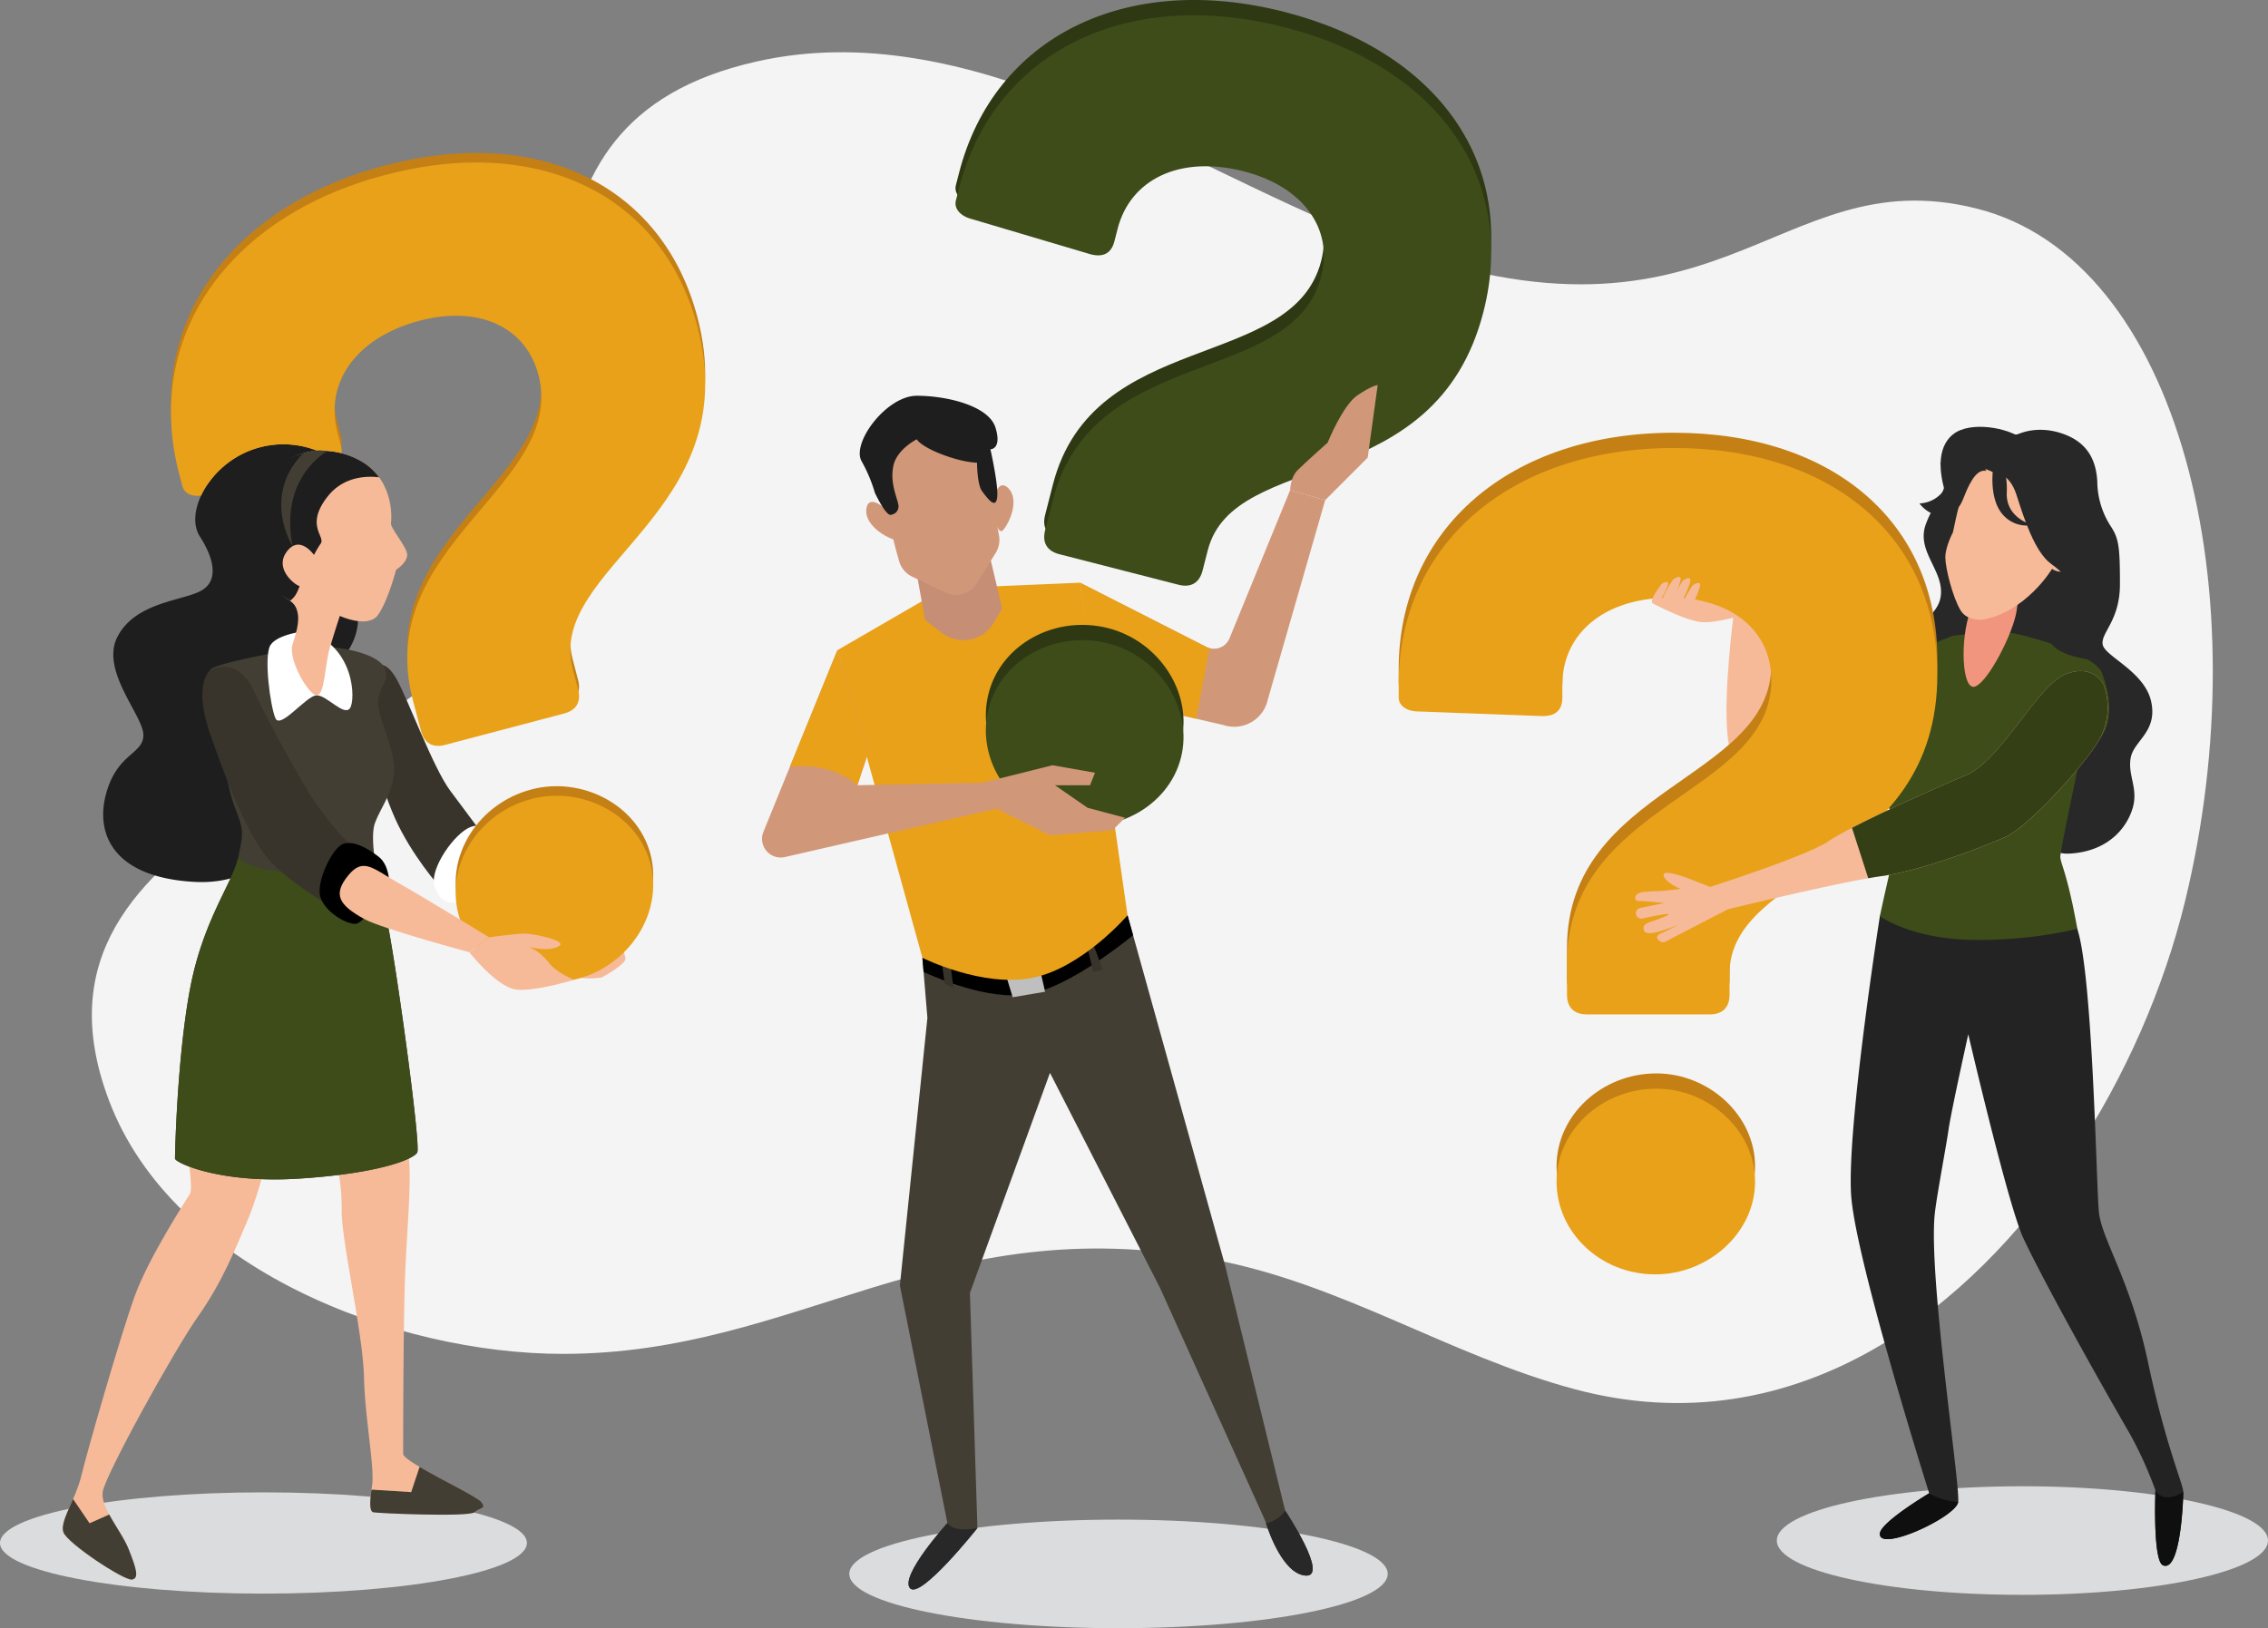 <svg xmlns="http://www.w3.org/2000/svg" xmlns:xlink="http://www.w3.org/1999/xlink" width="651" height="467.475" viewBox="0 0 651 467.475"><rect x="0" y="0" width="651" height="467.475" fill="#808080" stroke="none"/><defs><style>.ADA-WCAG-image-a{fill:none;}.ADA-WCAG-image-b{fill:#f4f4f4;}.ADA-WCAG-image-c{fill:#00b94e;}.ADA-WCAG-image-d{fill:#dbdcdd;}.ADA-WCAG-image-e{fill:#282828;}.ADA-WCAG-image-f{fill:#232323;}.ADA-WCAG-image-g{fill:#0f0f0f;}.ADA-WCAG-image-h{fill:#3d4c19;}.ADA-WCAG-image-i{fill:#f2957e;}.ADA-WCAG-image-j{fill:#f6ba99;}.ADA-WCAG-image-k{fill:#c48014;}.ADA-WCAG-image-l{fill:#e9a119;}.ADA-WCAG-image-m{fill:#343f15;}.ADA-WCAG-image-n{fill:#1e1e1e;}.ADA-WCAG-image-o{fill:#38342b;}.ADA-WCAG-image-p{fill:#423e33;}.ADA-WCAG-image-q{fill:#fff;}.ADA-WCAG-image-r{clip-path:url(#ADA-WCAG-image-a);}.s{fill:#1d1d1d;}.ADA-WCAG-image-t{fill:#bfbfc0;}.ADA-WCAG-image-u{fill:#d19779;}.ADA-WCAG-image-v{fill:#c68e75;}.ADA-WCAG-image-w{fill:#2e3813;}</style><clipPath id="ADA-WCAG-image-a"><path class="ADA-WCAG-image-a" d="M-295.406-454.892-468.42-437.718l6.214,135.649a10.87,10.87,0,0,1,1.214-4.8c5.1-9.728,18.069-10.192,23.63-12.972s4.169-9.266,0-15.751,1.853-19,12.972-24.092a26.4,26.4,0,0,1,20.452-.633,6.48,6.48,0,0,1,2.179.059,22.03,22.03,0,0,1,10.626,3.033,17.511,17.511,0,0,1,1.656,1.08c.306.226.577.464.859.7.175.149.365.292.53.445.368.335.7.682,1.023,1.033.046.05.1.1.141.149,5.417,6.068,4.446,14.193,4.446,14.193-.576,1.442,4.906,7.212,4.617,9.52s-3.174,4.04-3.174,4.04-2.308,8.943-5.193,12.982c-1.281,1.792-3.583,2.048-5.749,1.781a17.347,17.347,0,0,1-2.664,8.212,31.113,31.113,0,0,1,5.348,1.558l15.651,101.7,72.513-7.633,19.082-208.633Z" transform="translate(468.42 454.892)"></path></clipPath></defs><g transform="translate(486.746 479.079)"><path class="ADA-WCAG-image-b" d="M43.409-96.471c44.891-25.78,77.043-79.2,89.029-128.405,21.473-88.147-1.13-184.2-59.894-198.9S-.91-375.18-103.746-415.86c-53.37-21.112-112.925-63.773-173.747-50.136-78.686,17.641-45.965,93.677-69.223,148.452-24.18,56.952-147.445,68.152-116.809,149.723,18.264,48.627,82.415,72.9,130.37,72.9,67.8,0,107.358-41.812,186.461-27.122,36.915,6.855,68,27.6,103.775,37.22C-11-76.238,18.21-82,43.409-96.471Z" transform="translate(8.007 4.556)"></path><g transform="translate(-85.276 -356.535)"><path class="ADA-WCAG-image-c" d="M-98.464-346.3s-10.514,10.568-15.98,13.119-16.033,11.3-16.033,11.3l3.643,14.94s17.127-7.653,22.956-7.653,11.661-4.372,11.661-4.372S-93.416-346.671-98.464-346.3Z" transform="translate(240.648 414.437)"></path><ellipse class="ADA-WCAG-image-d" cx="70.492" cy="15.589" rx="70.492" ry="15.589" transform="translate(108.546 304.178)"></ellipse><g transform="translate(129.755)"><path class="ADA-WCAG-image-e" d="M-74.339-391.816s5.259-2.783,12.684-.309,9.9,7.733,10.209,13.922a23.931,23.931,0,0,0,4.023,12.992c2.164,3.4,2.474,5.878,2.474,16.4s-5.569,13.922-4.95,17.325,12.065,7.733,13.922,16.4-4.95,11.137-5.878,16.086,2.166,8.663.619,14.23-6.806,12.685-18.253,13.3-21.964-19.489-30.626-29.388-15.468-19.8-14.23-29.08,8.044-9.9,8.044-16.706-7.116-12.065-4.331-19.489,5.259-6.806,6.806-14.23S-86.1-391.506-74.339-391.816Z" transform="translate(122.226 394.01)"></path><path class="ADA-WCAG-image-f" d="M-108.479-293.577s-9.665,61.537-8.213,80.415,22.373,85.214,22.373,85.214-13.818,8.226-14.147,11.516c-.564,5.642,21.737-4.619,22.464-8.974s-8.736-65.6-6.671-83.149c.658-5.594,3.221-18.935,3.948-24.017s5.627-27.161,5.627-27.161,11.4,48.977,15.758,58.417,17.746,34.033,30.6,56.261a110.794,110.794,0,0,1,7.364,16.284s-.821,20.3,2.189,21.519c5.062,2.045,5.809-18.879,5.809-21.058s-5.015-13.182-10.1-37.143S-44.9-200.9-45.625-208.884s-1.755-67.8-6.181-81.106S-103.363-304.912-108.479-293.577Z" transform="translate(116.84 434.141)"></path><path class="ADA-WCAG-image-g" d="M-88.542-178c0-.019,0-.047.007-.068a18.069,18.069,0,0,1-8.324-2.474s-13.818,8.226-14.147,11.516C-111.57-163.379-89.269-173.64-88.542-178Z" transform="translate(119.38 486.731)"></path><path class="ADA-WCAG-image-g" d="M-55.907-181.112s-.821,20.3,2.189,21.519c5.062,2.045,5.809-18.879,5.809-21.058C-53.988-176.923-55.907-181.112-55.907-181.112Z" transform="translate(143.369 486.481)"></path><path class="ADA-WCAG-image-h" d="M-54.507-268.493c-2.826-15.388-4.71-17.9-4.71-19.784s5.966-29.832,5.966-29.832,13.129-4.047,5.967-22.923c-1.993-5.252-20.1-10.363-25.122-11.3s-17.585.629-17.585.629-15.073,5.651-16.958,8.164,0,11.933,0,16.014.628,4.083,0,5.653-3.768,4.4-3.454,10.677,3.768,12.247,4.081,16.329c.236,3.05-2.16,11.714-4.7,23.759,4.577,2.81,12.513,6.167,24.794,6.7a125.494,125.494,0,0,0,31.879-3.114C-54.4-267.851-54.451-268.183-54.507-268.493Z" transform="translate(119.38 411.677)"></path><path class="ADA-WCAG-image-i" d="M-90.07-364.234s.942,2.826-2.2,11.305-2.512,23.238,1.257,21.982,10.991-15.388,11.933-21.668,1.884-14.131,1.884-14.131Z" transform="translate(126.68 405.524)"></path><path class="ADA-WCAG-image-j" d="M-62.064-366.11s-.45.8-1.835-10.745c-1.558-12.987-10.156-12.464-20.727-12.992-6.187-.31-6.409,5.237-8.044,11.446s-3.093,13.3-3.093,13.3-2.166,4.023-2.166,7.116,2.115,11.463,4.331,15.158c.928,1.547,2.476,2.785,6.188,2.785,12.684-2.166,20.117-14.631,20.117-14.631s3.595,2.941,7.189-2.288S-56.509-367.743-62.064-366.11Z" transform="translate(125.088 395.444)"></path><path class="ADA-WCAG-image-e" d="M-83.9-380.727s-4.642-2.785-7.116.309-2.166,8.971-3.093,10.828-3.712,5.878-3.712,5.878,1.855-6.188.309-11.137-2.783-12.684,2.166-16.706,16.087-1.855,19.8,1.238S-83.9-380.727-83.9-380.727Z" transform="translate(124.673 393.748)"></path><path class="ADA-WCAG-image-e" d="M-88.45-381.315s4.64-.31,6.806,6.5,5.259,16.4,9.9,19.8,4.95,4.331,2.785,9.9-4.331,7.733-3.093,12.065,11.446,5.568,11.446,5.568-4.331-5.878-2.474-9.9,8.044-12.065,6.5-18.87-8.044-8.044-7.425-12.684,5.259-11.447,2.166-17.015-10.209-4.023-13.613-5.569S-86.9-394-88.45-381.315Z" transform="translate(129.222 394.337)"></path><path class="ADA-WCAG-image-e" d="M-88.419-383.366s-.929,7.733,2.783,12.065a9.062,9.062,0,0,0,8.663,3.093s-7.733-1.855-7.425-9.28S-86.872-387.7-86.872-387.7Z" transform="translate(129.19 396.388)"></path><path class="ADA-WCAG-image-e" d="M-85.61-384.052s-1.855-.928-4.021,2.476-2.476,6.187-4.023,8.044-5.568,2.166-5.568,2.166,3.712-1.238,4.64-6.807,3.712-8.661,7.425-8.661" transform="translate(124.524 396.763)"></path><path class="ADA-WCAG-image-e" d="M-97.221-386.62s2.785,6.187.31,8.971a9.029,9.029,0,0,1-6.188,2.785s2.166,3.093,5.569,3.4,7.114-7.425,7.114-7.425" transform="translate(122.833 396.857)"></path></g><path class="ADA-WCAG-image-j" d="M-139.574-354.976s-3.132,23.317-1.741,35.5,9.744,16.7,13.92,13.573,3.829-19.837,1.741-30.277-3.829-17.749-5.568-20.881S-138.183-361.937-139.574-354.976Z" transform="translate(235.766 408.551)"></path><path class="ADA-WCAG-image-j" d="M-156.264-357.629s8.437,4.512,13.308,5.207,14.966-2.783,14.966-2.783a17.979,17.979,0,0,0-8.7-2.785c-4.524,0-14.964-2.088-17.052-2.088S-156.264-357.629-156.264-357.629Z" transform="translate(229.402 408.432)"></path><g transform="translate(0 1.701)"><path class="ADA-WCAG-image-k" d="M-158.876-235.609v-9c0-46.32,58.652-48.319,58.652-81.31,0-14.329-11.665-23.66-28.991-23.66-19,0-30.991,10.33-30.991,24.993v3.665c0,3.666-2,5.332-5.667,5.332l-35.657-1.333c-3.332,0-5.663-1.666-5.663-4v-3.665c0-40.322,31.989-67.98,78.976-67.98,45.988,0,75.646,25.992,75.646,64.98,0,55.319-59.649,55.651-59.649,85.975v6c0,3.665-2,5.663-5.665,5.663h-35.324C-156.874-229.946-158.876-231.944-158.876-235.609Zm-3,53.649c0-14.66,13-26.66,28.658-26.66,15,0,28.326,12,28.326,26.66s-13.33,26.66-28.658,26.66C-149.211-155.3-161.873-167.3-161.873-181.96Z" transform="translate(207.192 392.564)"></path></g><g transform="translate(0 6.081)"><path class="ADA-WCAG-image-l" d="M-158.876-232.559v-9c0-46.32,58.652-48.319,58.652-81.31,0-14.33-11.665-23.66-28.991-23.66-19,0-30.991,10.33-30.991,24.993v3.665c0,3.666-2,5.332-5.667,5.332l-35.657-1.333c-3.332,0-5.663-1.666-5.663-4v-3.665c0-40.322,31.989-67.98,78.976-67.98,45.988,0,75.646,25.992,75.646,64.98,0,55.319-59.649,55.651-59.649,85.975v6c0,3.665-2,5.663-5.665,5.663h-35.324C-156.874-226.9-158.876-228.894-158.876-232.559Zm-3,53.649c0-14.66,13-26.66,28.658-26.66,15,0,28.326,12,28.326,26.66s-13.33,26.66-28.658,26.66C-149.211-152.25-161.873-164.246-161.873-178.91Z" transform="translate(207.192 389.514)"></path></g><g transform="translate(67.917 70.117)"><path class="ADA-WCAG-image-j" d="M-25.458-340.963s-2.708-6.188-10.831-3.095S-54.855-319.3-64.912-315.047s-33.265,14.7-39.453,18.952S-138.4-282.943-138.4-282.943l-6.962-2.708s-6.152-2.2-6.385-.919c-.237,1.3,2.213,3.119,4.881,4.185-2.067.223-2.243.276-4.311.5-1.936.208-3.895.121-5.831.379a4.4,4.4,0,0,0-2.423.7c-.686.694-.684,1.911.477,1.911,1.934,0,7.439.582,7.439.582l-7.175,1.451a1.566,1.566,0,0,0-.971,1.9,1.566,1.566,0,0,0,1.718,1.122s14.914-3.428,2.941.757c-1.577.55-2.877.945-2.441,2.556.665,2.46,8.355-1.08,10-1.511-1.254.562-2.484,1.165-3.7,1.8-.567.293-2.209.831-2.43,1.458-.366,1.031,1.209,1.913,2.077,1.663a11.556,11.556,0,0,0,1.858-.959l5.783-2.989,10.629-5.492c9.767-2.347,34.706-8.24,43.951-9.473,11.6-1.547,29.4-8.51,35.585-11.217s21.661-19.34,26.689-27.463A18.781,18.781,0,0,0-25.458-340.963Z" transform="translate(159.899 344.924)"></path><path class="ADA-WCAG-image-m" d="M-45.9-324.718a18.781,18.781,0,0,0,1.548-16.245s-2.708-6.188-10.831-3.095S-73.744-319.3-83.8-315.047c-7.732,3.271-23.216,10.193-32.783,15.157l4.657,14.452c1.42-.25,2.7-.458,3.758-.6,11.6-1.547,29.4-8.51,35.585-11.217S-50.923-316.6-45.9-324.718Z" transform="translate(178.789 344.924)"></path></g><path class="ADA-WCAG-image-j" d="M-153.754-362.187s-4.156,5.2-2.375,5.72,3.86-4.42,4.158-5.46S-152.566-362.968-153.754-362.187Z" transform="translate(229.267 407.27)"></path><path class="ADA-WCAG-image-j" d="M-151.325-363s-4.871,6.959-2.783,7.656,4.524-5.917,4.871-7.308S-149.932-364.046-151.325-363Z" transform="translate(230.115 406.833)"></path><path class="ADA-WCAG-image-j" d="M-149.385-362.76s-4.873,6.961-2.785,7.656,4.524-5.915,4.873-7.308S-147.994-363.8-149.385-362.76Z" transform="translate(230.961 406.938)"></path><path class="ADA-WCAG-image-j" d="M-147.448-361.791s-4.871,6.961-2.783,7.657,4.524-5.917,4.871-7.308S-146.055-362.835-147.448-361.791Z" transform="translate(231.806 407.361)"></path></g><g transform="translate(-486.746 -444.344)"><g transform="translate(0 92.821)"><path class="ADA-WCAG-image-n" d="M-404.545-388.329a26.267,26.267,0,0,0-20.848.462c-11.12,5.1-17.143,17.605-12.972,24.092s5.559,12.972,0,15.751-18.533,3.244-23.63,12.974,7.413,22.7,7.413,28.261-7.413,5.1-10.656,16.679,1.854,24.091,25.018,25.481,31.041-18.069,33.358-27.8-3.243-24.555,1.39-28.724,12.046-9.266,12.509-18.533-6.023-25.017-6.486-33.357-.464-11.584-.464-11.584l-2.78-2.779Z" transform="translate(495.74 390.258)"></path><path class="ADA-WCAG-image-o" d="M-409.63-345.692s2.24-1.746,5.384,3.714,10.544,25.619,15.437,32.13,11.183,15.053,11.183,15.053-6.79,2.584-10.222,6.708-3.853,6.014-3.853,6.014-8.249-9.243-13-19.952-9.211-28.627-10.185-36.115,4.136-8.463,4.136-8.463Z" transform="translate(518.032 409.297)"></path><ellipse class="ADA-WCAG-image-d" cx="75.621" cy="14.538" rx="75.621" ry="14.538" transform="translate(0 300.916)"></ellipse><path class="ADA-WCAG-image-j" d="M-438.526-249.472s1.738,11.509.872,12.951-11.9,18.309-15.942,29.559-13.491,44.041-15.223,51.253-6.346,13.271-5.193,16.443,17.311,13.848,19.619,13.56,1.153-3.461-.866-8.654-8.078-11.829-7.5-16.445,20.483-40.679,27.408-50.488,10.673-19.33,14.136-27.407,6.348-20.773,6.348-20.773Z" transform="translate(492.22 451.656)"></path><path class="ADA-WCAG-image-p" d="M-460.866-174.937l-5.645,2.507-4.739-6.951c-1.775,4.1-3.523,7.456-2.762,9.547,1.155,3.174,17.311,13.848,19.619,13.56s1.153-3.461-.866-8.654C-456.455-168-459.055-171.573-460.866-174.937Z" transform="translate(492.219 482.224)"></path><path class="ADA-WCAG-image-j" d="M-419.627-246.269a62.2,62.2,0,0,1,1.685,15.048c0,8.944,6.1,35.152,6.394,47.558s3.174,26.252,2.309,31.446-.577,7.212.287,7.5,27.408,1.442,29.139,0,3.462-.866,2.019-2.885-22.5-11.541-22.5-13.848,0-37.505.577-51.641,2.019-28.274.866-34.62S-419.627-246.269-419.627-246.269Z" transform="translate(516.017 451.338)"></path><path class="ADA-WCAG-image-p" d="M-422.053-348.273s-19.33,3.461-19.619,5.193,4.04,31.446,6.923,38.947,2.6,7.5,1.155,14.713-10.1,17.887-13.848,37.794-4.327,47.6-4.327,48.756,12.694,7.214,35.485,5.77,32.89-5.482,34.044-7.5-6.636-58.277-8.944-67.8-4.9-22.215-3.174-26.831,5.193-8.655,5.482-15-4.9-15.579-4.616-19.907,3.75-6.057,1.73-9.809-11.539-5.77-17.021-5.77A90.969,90.969,0,0,0-422.053-348.273Z" transform="translate(502 407.939)"></path><path class="ADA-WCAG-image-q" d="M-422.328-352.93s-8.078.866-10.1,4.038,0,17.888,1.442,21.061,8.944-6.635,11.829-6.635,7.789,6.059,9.52,3.75S-408.192-348.892-422.328-352.93Z" transform="translate(510.064 406.538)"></path><path class="ADA-WCAG-image-j" d="M-396.385-368.354s1.443-11.829-8.654-17.6-20.485-2.884-27.408,4.617-3.462,24.521-1.153,28.85,8.365,5.482,9.809,8.367.577,6.346-.866,10.673,4.616,14.714,6.925,14.714,2.308-8.655,3.75-13.56,2.885-9.231,2.885-9.231,8.078,3.75,10.963-.289,5.193-12.982,5.193-12.982,2.885-1.732,3.174-4.04S-396.961-366.912-396.385-368.354Z" transform="translate(508.642 390.804)"></path><path class="ADA-WCAG-image-n" d="M-404.534-385.987c-10.1-5.769-21.717-2.512-28.64,4.989a11.9,11.9,0,0,0-.944,1.211c-6.215,12.919-2.44,20.034-2.44,20.034a20.652,20.652,0,0,0,2.819,7.52c1.782,3.34,6.434,4.505,8.836,6.32,2.441-1.666,2.539-4.415,4.212-7.761,2.019-4.038,3.174-6.635,4.616-8.655s-4.616-5.193,2.019-13.558c4.511-5.687,11.012-5.907,14.719-5.466A16.463,16.463,0,0,0-404.534-385.987Z" transform="translate(508.138 390.837)"></path><path class="ADA-WCAG-image-p" d="M-417.482-388.683s-13.723,7.485-9.773,27.239c0,0-8.941-14.14,2.7-26.407C-424.552-387.851-419.977-389.931-417.482-388.683Z" transform="translate(511.26 390.772)"></path><path class="ADA-WCAG-image-j" d="M-420.474-366.174s-4.328-7.212-8.367-2.308,1.731,9.52,3.172,10.1,6.636-1.732,6.636-1.732" transform="translate(511.384 399.01)"></path><path class="ADA-WCAG-image-h" d="M-394.531-307.769c-3.467,1.472-9.223,3.2-18.29,4.1-11.1,1.091-17.6-1.489-20.9-3.544-1.718,7.2-10.056,17.834-13.723,37.3-3.75,19.906-4.327,47.6-4.327,48.756s12.694,7.214,35.485,5.77,32.89-5.482,34.044-7.5-6.636-58.277-8.944-67.8A160.873,160.873,0,0,1-394.531-307.769Z" transform="translate(502 426.233)"></path><path class="ADA-WCAG-image-q" d="M-381.283-310.614s-3.564-4.761-8.184-3.016-11.625,11.816-10.44,16.574,3.7,5.322,6.923,5.114,13.092-8.315,14.075-12.722S-381.283-310.614-381.283-310.614Z" transform="translate(524.559 423.509)"></path><path class="ADA-WCAG-image-j" d="M-362.964-284.3s-16.344-17.5-18.728-20.411-5.17-4.318-9.259-2.082-5.727,7.953-2.7,11.367,27.55,16.445,27.55,16.445.876,4.547,4.2,5.6,7.978.294,7.978.294,7.29-3.929,6.8-5.614-.886-3.84-.886-3.84l-13.734-1.324Z" transform="translate(526.665 426.177)"></path><path class="ADA-WCAG-image-p" d="M-398.569-185.819l-2.418,7.255-11.4-.712c-.656,4.416-.363,6.214.441,6.483.866.289,27.408,1.442,29.139,0s3.462-.866,2.019-2.885C-381.8-177.083-392.27-182.108-398.569-185.819Z" transform="translate(519.015 479.416)"></path></g><g transform="translate(26.318)"><g class="ADA-WCAG-image-r"><path class="ADA-WCAG-image-k" d="M-380.821-285.318l-2.292-8.7c-11.8-44.792,44.407-61.666,36-93.568-3.651-13.857-17.308-19.907-34.062-15.494-18.369,4.84-27.338,17.884-23.6,32.063l.933,3.544c.933,3.546-.577,5.667-4.122,6.6l-34.82,7.792c-3.223.849-5.9-.168-6.5-2.424l-.933-3.544c-10.271-38.99,13.617-73.885,59.054-85.855,44.471-11.714,79.771,5.867,89.7,43.567,14.091,53.494-43.505,69.009-35.781,98.333l1.528,5.8c.933,3.544-.493,5.986-4.037,6.919l-34.158,9C-377.443-280.352-379.887-281.774-380.821-285.318Zm10.766,52.643c-3.734-14.177,5.778-29.091,20.921-33.081,14.5-3.82,30.45,4.387,34.184,18.565s-6.1,29.176-20.921,33.079C-351.017-210.121-366.319-218.495-370.054-232.675Z" transform="translate(475.332 457.681)"></path><path class="ADA-WCAG-image-l" d="M-380.821-283.412l-2.292-8.7c-11.8-44.792,44.407-61.666,36-93.567-3.651-13.858-17.308-19.909-34.062-15.5-18.369,4.84-27.338,17.884-23.6,32.063l.933,3.544c.933,3.546-.577,5.667-4.122,6.6l-34.82,7.794c-3.223.849-5.9-.169-6.5-2.424l-.933-3.544C-460.48-396.135-436.592-431.03-391.155-443c44.471-11.716,79.771,5.865,89.7,43.566,14.091,53.494-43.505,69.009-35.781,98.333l1.528,5.8c.933,3.544-.493,5.986-4.037,6.919l-34.158,9C-377.443-278.446-379.887-279.868-380.821-283.412Zm10.766,52.643c-3.734-14.177,5.778-29.091,20.921-33.081,14.5-3.82,30.45,4.387,34.184,18.565s-6.1,29.176-20.921,33.081C-351.017-208.215-366.319-216.589-370.054-230.769Z" transform="translate(475.332 458.513)"></path></g></g><path class="ADA-WCAG-image-j" d="M-387.269-291.364s7.932-1.073,10.2-1.073,13.013,2.115,9.622,3.74-8.489.014-8.489.014a15.074,15.074,0,0,1,5.694,4.469c2.237,3.039,7.37,5.039,7.37,5.039s-10.8,3.362-16.462,2.826-13.6-10.726-13.6-10.726Z" transform="translate(527.659 525.74)"></path><path class="ADA-WCAG-image-o" d="M-444.061-344.794s-5.038,3.885.033,18.42,11.154,30.084,17.577,36.843,21.3,15.211,21.3,15.211-1.014-11.831,0-13.858a11.311,11.311,0,0,1,2.7-3.381l-.676-2.367a85.725,85.725,0,0,1-12.507-15.549c-5.069-8.45-12.506-21.971-15.549-28.732S-439.023-347.327-444.061-344.794Z" transform="translate(504.389 502.474)"></path><path class="q" d="M-402.861-299.153s0-5.069-3.043-7.436-7.1-4.732-10.14-3.718-7.436,10.14-6.76,14.535,7.1,8.45,10.14,8.45S-402.861-299.153-402.861-299.153Z" transform="translate(514.601 517.842)"></path><path class="ADA-WCAG-image-j" d="M-375.969-285.464s-17.834-10.953-25.607-15.348-10.479-7.775-14.872-2.367-2.7,8.45,4.732,12.507c5.054,2.756,30.084,9.5,30.084,9.5Z" transform="translate(516.358 519.84)"></path></g><ellipse class="ADA-WCAG-image-d" cx="77.271" cy="15.589" rx="77.271" ry="15.589" transform="translate(-242.966 -42.783)"></ellipse><g transform="translate(-268.02 -479.079)"><path class="ADA-WCAG-image-p" d="M-300.422-283.883l1.436,17.233-7.9,76.832,13.643,68.215s-13.643,15.079-10.771,18.669,19.387-17.233,19.387-17.233l-2.154-67.5,22.978-63.189,31.594,61.753,30.158,66.779s4.308,15.079,11.489,15.8-5.744-18.669-5.744-18.669l-17.233-70.369-28-100.528S-277.444-281.011-300.422-283.883Z" transform="translate(346.46 558.882)"></path><path class="ADA-WCAG-image-s" d="M-243.5-296.09s-35.9,15.079-58.88,12.207l.339,4.063c5.925,2.7,21.188,8.829,31.974,5.99,10-2.63,22.3-11.809,28.165-16.531Z" transform="translate(348.422 558.882)"></path><path class="ADA-WCAG-image-t" d="M-285.446-282.923l1.587,5.215,9.3-1.587-1.134-4.989Z" transform="translate(355.809 564.031)"></path><path class="ADA-WCAG-image-o" d="M-267.685-282.14l-1.814-7.483,1.587-1.134,2.948,7.936" transform="translate(362.764 561.208)"></path><path class="ADA-WCAG-image-o" d="M-297.644-280.392l-.907-6.576,2.494.454.907,7.256" transform="translate(350.094 562.861)"></path><path class="ADA-WCAG-image-u" d="M-270.884-354.522l36.252,18.444a4.833,4.833,0,0,0,6.665-2.479l17.4-42.533,10.053,2.872-16.515,57.444a9.843,9.843,0,0,1-12.661,7.133l-36.885-8.569Z" transform="translate(362.159 521.813)"></path><path class="ADA-WCAG-image-l" d="M-233.674-343.78a4.813,4.813,0,0,1-.958-.366l-36.252-18.444,4.308,32.312,29.044,6.748Z" transform="translate(362.159 529.881)"></path><path class="ADA-WCAG-image-l" d="M-292.1-359l-27.286,15.8,24.414,88.321s17.233,8.617,31.594,5.744,27.286-17.951,27.286-17.951l-13.643-95.5-33.749,1.436Z" transform="translate(341.008 529.881)"></path><path class="ADA-WCAG-image-u" d="M-306.315-375.086s-6.249-6.728-7.209-1.923,5.767,8.653,8.171,9.132S-306.315-375.086-306.315-375.086Z" transform="translate(343.523 522.839)"></path><path class="ADA-WCAG-image-u" d="M-288.619-375.6s1.277-9.093,4.815-5.7.217,10.4-1.479,12.165S-288.619-375.6-288.619-375.6Z" transform="translate(354.425 521.392)"></path><path class="ADA-WCAG-image-v" d="M-303.918-365.538l2.986,16.466,4.883,3.705a10.09,10.09,0,0,0,14.8-2.935l2.423-4.135-3.911-16.518Z" transform="translate(347.753 527.105)"></path><path class="ADA-WCAG-image-u" d="M-296.224-395.914s-6.872-1.433-12.362,7.193c-4.4,6.909.764,26.9,2.994,34.58a7.088,7.088,0,0,0,3.751,4.413l9.464,4.525a7.1,7.1,0,0,0,9.1-2.668l5.385-8.7a7.109,7.109,0,0,0,.938-5.067l-4.479-23.51a13.255,13.255,0,0,0-11.4-10.745A14.992,14.992,0,0,0-296.224-395.914Z" transform="translate(344.968 515.309)"></path><path class="ADA-WCAG-image-n" d="M-305.753-365.832a2.4,2.4,0,0,0,1.923-2.884c-.481-2.4-2.4-6.248-1.442-11.055s6.728-7.69,6.728-7.69.962,1.923,7.211,4.326,10.093,2.4,10.093,2.4,0,6.248,1.442,8.171,3.846,5.286,4.326,1.922-1.922-13.939-1.922-13.939,3.363,0,1.442-6.247-13.939-9.132-22.591-9.132-18.744,13.458-15.86,18.744a43.054,43.054,0,0,1,3.844,9.132S-307.2-364.871-305.753-365.832Z" transform="translate(342.961 513.585)"></path><g transform="translate(55.539)"><path class="ADA-WCAG-image-w" d="M-270.043-331.233l2.233-8.716c11.5-44.87,68.814-32.242,77.005-64.2,3.559-13.881-5.424-25.815-22.207-30.117-18.4-4.718-32.587,2.309-36.227,16.512l-.91,3.55c-.91,3.553-3.263,4.669-6.813,3.76l-34.208-10.148c-3.228-.827-5.072-3.02-4.494-5.279l.91-3.55c10.013-39.059,47.868-57.907,93.383-46.24,44.548,11.42,66.822,43.964,57.14,81.73-13.736,53.586-71.6,39.094-79.13,68.469l-1.489,5.812c-.91,3.55-3.345,4.989-6.895,4.079l-34.218-8.772C-269.511-325.25-270.953-327.682-270.043-331.233Zm-16.227,51.225c3.641-14.2,19.209-22.6,34.379-18.708,14.528,3.725,24.46,18.658,20.819,32.86s-19.533,22.514-34.379,18.708C-280.624-251.039-289.911-265.8-286.269-280.008Z" transform="translate(295.768 479.079)"></path></g><g transform="translate(55.539 4.38)"><path class="ADA-WCAG-image-h" d="M-270.043-328.183l2.233-8.716c11.5-44.87,68.814-32.242,77.005-64.2,3.559-13.881-5.424-25.815-22.207-30.118-18.4-4.716-32.587,2.311-36.227,16.514l-.91,3.55c-.91,3.553-3.263,4.669-6.813,3.76l-34.208-10.148c-3.228-.827-5.072-3.02-4.494-5.279l.91-3.55c10.013-39.059,47.868-57.907,93.383-46.24,44.548,11.42,66.822,43.964,57.14,81.729-13.736,53.587-71.6,39.1-79.13,68.471l-1.489,5.812c-.91,3.55-3.345,4.988-6.895,4.079l-34.218-8.772C-269.511-322.2-270.953-324.633-270.043-328.183Zm-16.227,51.224c3.641-14.2,19.209-22.6,34.379-18.708,14.528,3.724,24.46,18.658,20.819,32.86S-250.6-240.293-265.45-244.1C-280.624-247.989-289.911-262.754-286.269-276.958Z" transform="translate(295.768 476.029)"></path></g><path class="ADA-WCAG-image-u" d="M-218.831-369.06l12.207-12.207,2.872-20.824s-1.436,0-5.744,2.872-8.617,13.643-8.617,13.643-6.462,5.744-8.617,7.9-2.154,5.744-2.154,5.744Z" transform="translate(380.476 512.655)"></path><path class="ADA-WCAG-image-u" d="M-290.384-321.063l20.105-5.026,12.207,2.154-1.436,3.59H-269.56l9.335,6.462,10.771,2.872-3.59,3.59L-271-305.984l-15.8-7.9Z" transform="translate(353.656 545.799)"></path><path class="ADA-WCAG-image-u" d="M-312.817-349.09l-21.218,52.139a5.362,5.362,0,0,0,6.191,7.242l60.956-13.966-4.281-7.359-35.9.718,2.872-8.617Z" transform="translate(334.442 535.769)"></path><path class="ADA-WCAG-image-l" d="M-309.5-310.315l2.872-8.617-8.617-30.158-13.63,33.494C-316.3-317.083-309.5-310.315-309.5-310.315Z" transform="translate(336.869 535.769)"></path><path class="ADA-WCAG-image-e" d="M-285.376-173.154c-7.181,1.436-8.617-1.436-8.617-1.436s-13.643,15.079-10.771,18.669S-285.376-173.154-285.376-173.154Z" transform="translate(347.211 611.869)"></path><path class="ADA-WCAG-image-e" d="M-233.7-173.368c1.033,3.185,5.074,14.332,11.225,14.947,7.181.718-5.744-18.669-5.744-18.669S-229.508-174.542-233.7-173.368Z" transform="translate(378.376 610.779)"></path></g></g></svg>